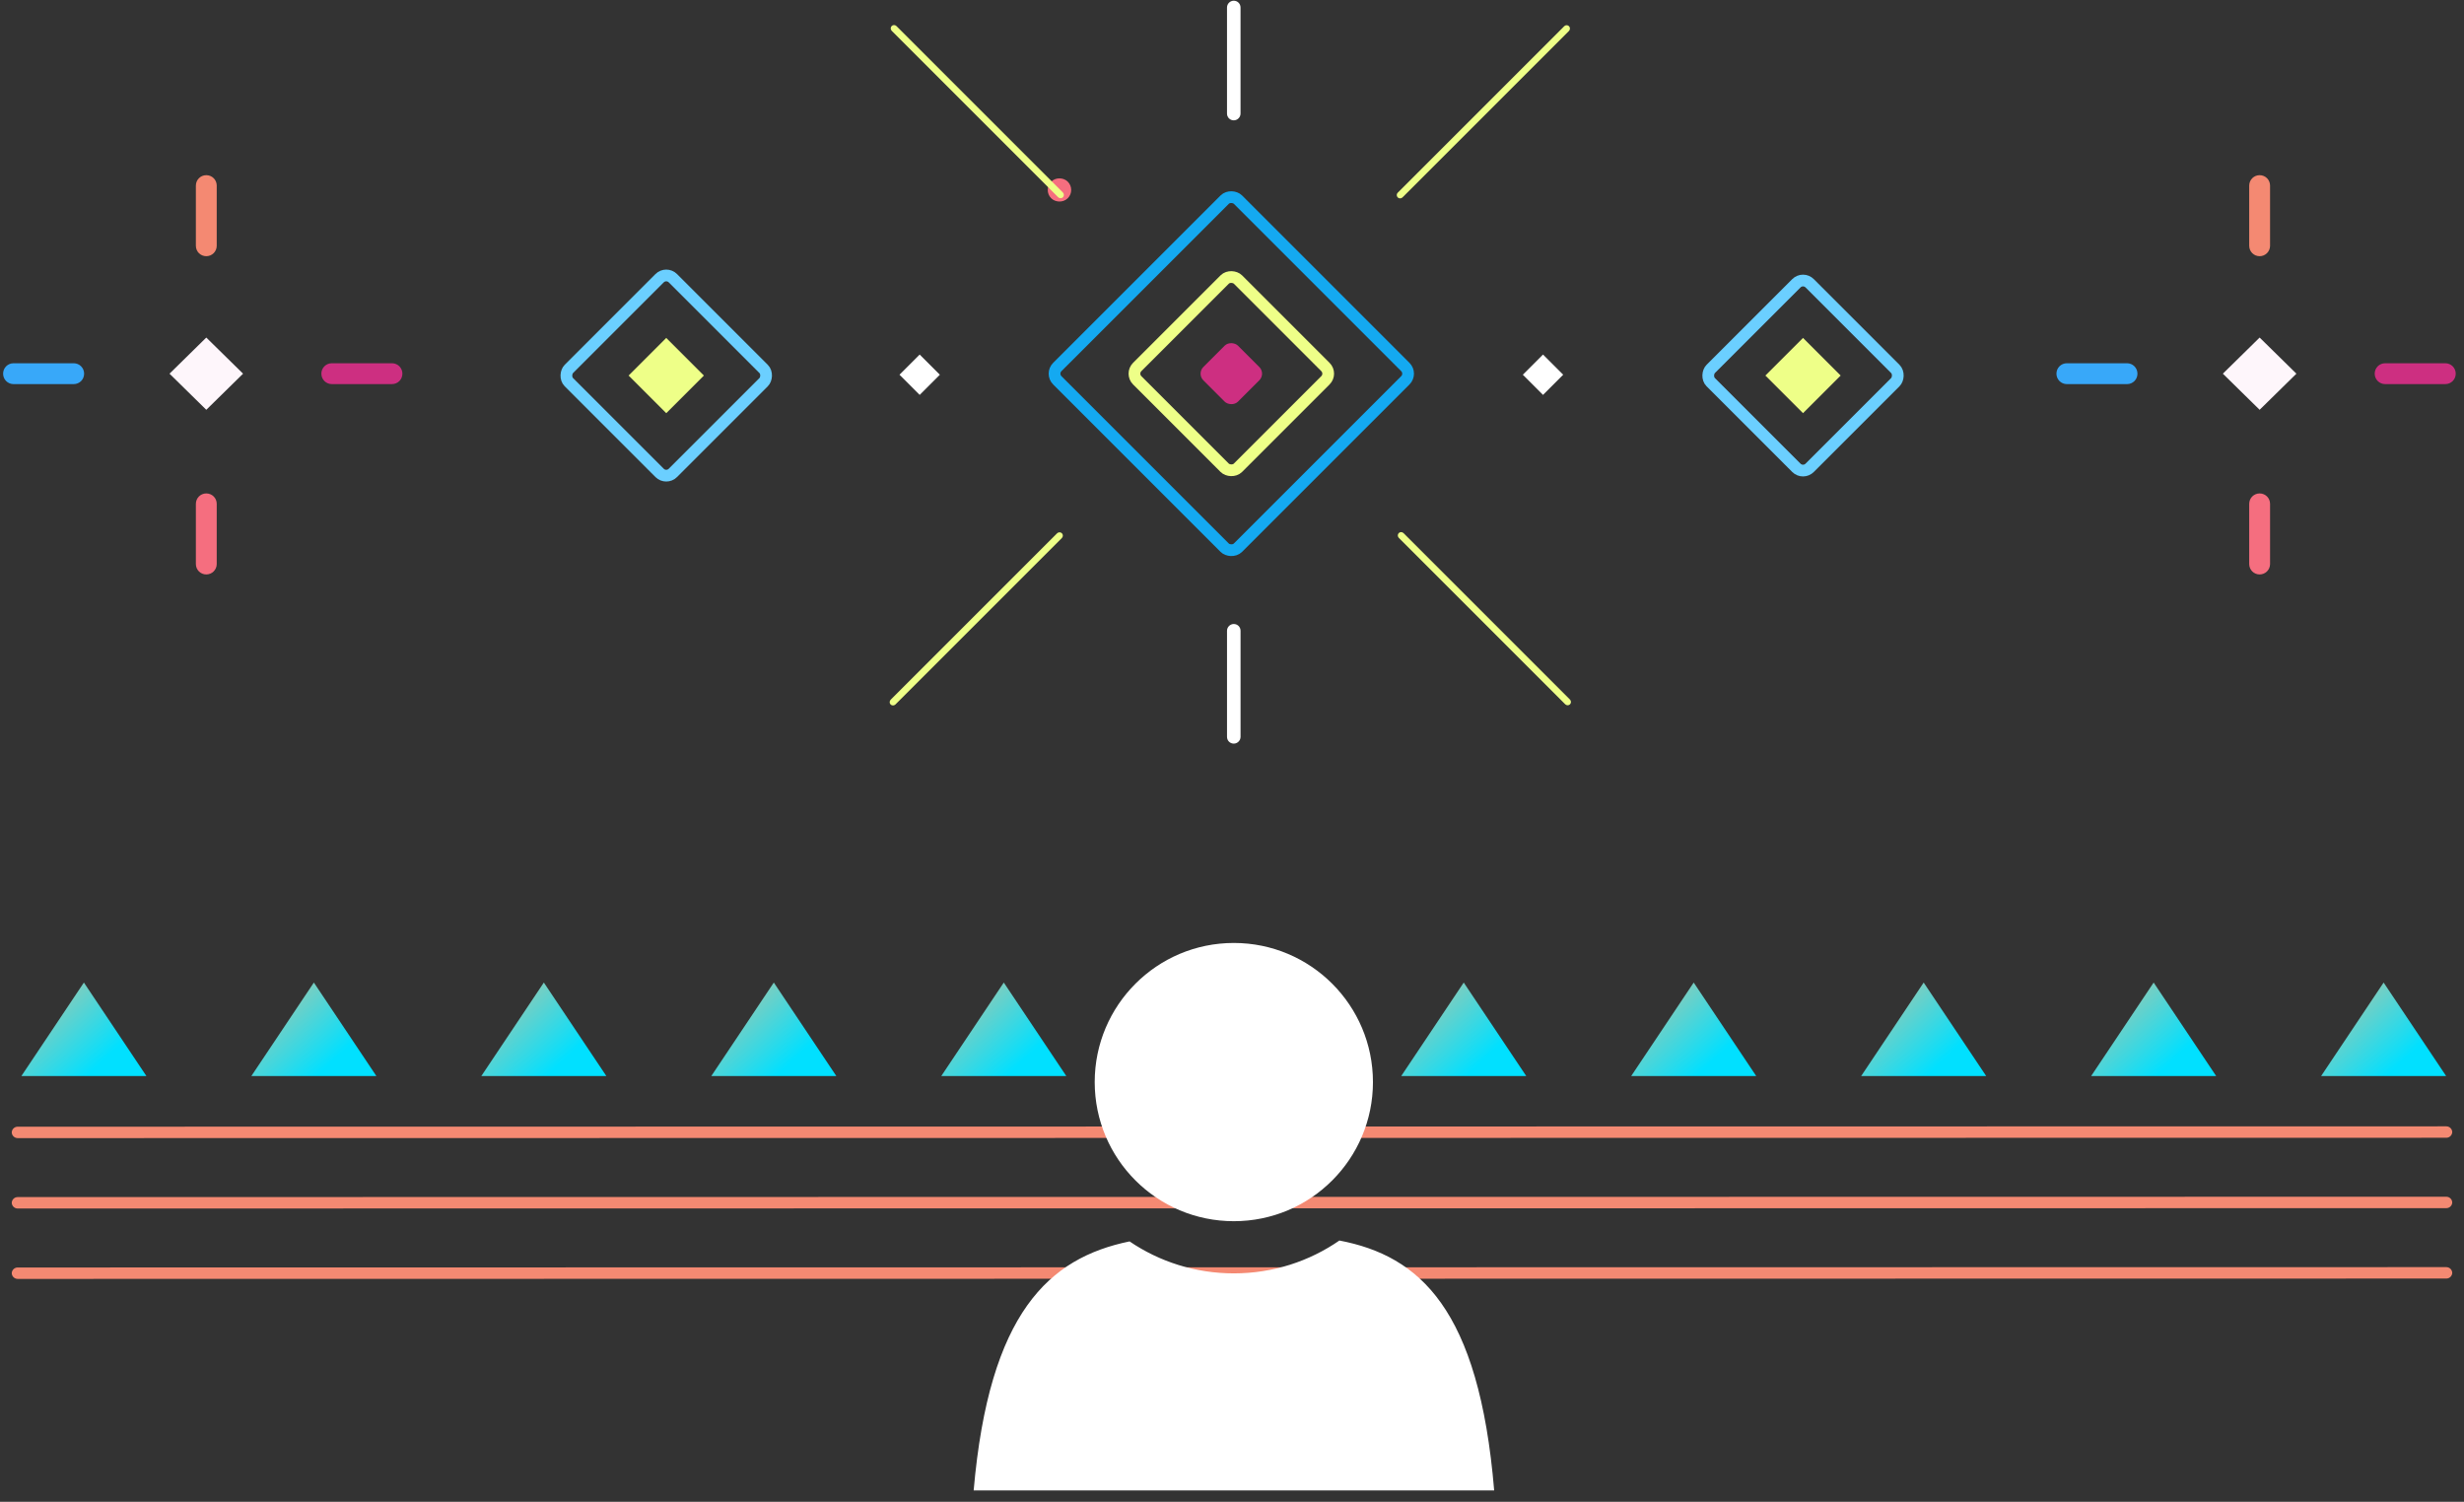 <?xml version="1.0" encoding="UTF-8"?>
<svg width="210px" height="128px" viewBox="0 0 210 128" version="1.1" xmlns="http://www.w3.org/2000/svg" xmlns:xlink="http://www.w3.org/1999/xlink">
    <rect x="0" y="0" width="210" height="128" fill="#333333" stroke="none"/>
    <!-- Generator: Sketch 45 (43475) - http://www.bohemiancoding.com/sketch -->
    <title>Group 56</title>
    <desc>Created with Sketch.</desc>
    <defs>
        <linearGradient x1="121.162%" y1="13.081%" x2="14.227%" y2="-71.808%" id="linearGradient-1">
            <stop stop-color="#01E0FF" offset="0%"></stop>
            <stop stop-color="#FFBA7D" offset="100%"></stop>
        </linearGradient>
    </defs>
    <g id="V2-Final" stroke="none" stroke-width="1" fill="none" fill-rule="evenodd">
        <g id="V2-Homepage-Copy" transform="translate(-1607, -1277)">
            <g id="Group-56" transform="translate(1607, 1277)">
                <rect id="Rectangle-3-Copy-56" fill="#CD2F81" transform="translate(104.942, 31.847) rotate(-45) translate(-104.942, -31.847) " x="102.855" y="29.76" width="4.174" height="4.174" rx="0.8"></rect>
                <rect id="Rectangle-3-Copy-68" stroke="#14A9F1" transform="translate(104.942, 31.847) rotate(-45) translate(-104.942, -31.847) " x="94.054" y="20.959" width="21.776" height="21.776" rx="0.8"></rect>
                <rect id="Rectangle-3-Copy-68" stroke="#F56E7F" transform="translate(89.589, 16.19) rotate(-45) translate(-89.589, -16.19) " x="89.589" y="16.19" width="1" height="1" rx="0.5"></rect>
                <rect id="Rectangle-3-Copy-68" stroke="#EEFF88" transform="translate(104.942, 31.847) rotate(-45) translate(-104.942, -31.847) " x="98.87" y="25.774" width="12.145" height="12.145" rx="0.8"></rect>
                <rect id="Rectangle-3" fill="#FFFFFF" transform="translate(131.507, 31.938) rotate(-315) translate(-131.507, -31.938) " x="130.291" y="30.722" width="2.432" height="2.432"></rect>
                <rect id="Rectangle-3" fill="#FFFFFF" transform="translate(78.382, 31.938) rotate(-315) translate(-78.382, -31.938) " x="77.166" y="30.722" width="2.432" height="2.432"></rect>
                <path d="M104.575,0.638 C104.575,0.319 104.842,0.061 105.151,0.061 L105.151,0.061 C105.47,0.061 105.728,0.313 105.728,0.638 L105.728,9.679 C105.728,9.998 105.461,10.257 105.151,10.257 L105.151,10.257 C104.833,10.257 104.575,10.005 104.575,9.679 L104.575,0.638 Z" id="Rectangle-Copy-5" fill="#FFFFFF" transform="translate(105.151, 5.159) rotate(-540) translate(-105.151, -5.159) "></path>
                <path d="M104.575,53.76 C104.575,53.441 104.842,53.183 105.152,53.183 L105.152,53.183 C105.471,53.183 105.729,53.435 105.729,53.76 L105.729,62.802 C105.729,63.12 105.461,63.379 105.152,63.379 L105.152,63.379 C104.833,63.379 104.575,63.127 104.575,62.802 L104.575,53.76 Z" id="Rectangle-Copy-5" fill="#FFFFFF" transform="translate(105.152, 58.281) rotate(-540) translate(-105.152, -58.281) "></path>
                <path d="M82.64,-0.362 C82.64,-0.523 82.772,-0.654 82.925,-0.654 L82.925,-0.654 C83.083,-0.654 83.211,-0.522 83.211,-0.362 L83.211,19.696 C83.211,19.857 83.079,19.987 82.925,19.987 L82.925,19.987 C82.768,19.987 82.64,19.856 82.64,19.696 L82.64,-0.362 Z" id="Rectangle-Copy-5" fill="#EEFF88" transform="translate(83.14, 9.667) rotate(-585) translate(-83.14, -9.667) "></path>
                <path d="M125.858,42.856 C125.858,42.694 125.99,42.564 126.143,42.564 L126.143,42.564 C126.301,42.564 126.429,42.696 126.429,42.856 L126.429,62.913 C126.429,63.074 126.296,63.205 126.143,63.205 L126.143,63.205 C125.985,63.205 125.858,63.073 125.858,62.913 L125.858,42.856 Z" id="Rectangle-Copy-5" fill="#EEFF88" transform="translate(126.358, 52.884) rotate(-585) translate(-126.358, -52.884) "></path>
                <path d="M125.771,-0.65 C125.771,-0.812 125.904,-0.942 126.057,-0.942 L126.057,-0.942 C126.215,-0.942 126.342,-0.816 126.342,-0.663 L126.342,1.671 L126.342,19.416 C126.342,19.572 126.21,19.699 126.057,19.699 L126.057,19.699 C125.899,19.699 125.771,19.567 125.771,19.407 L125.771,-0.65 Z" id="Rectangle-Copy-5" fill="#EEFF88" transform="translate(126.271, 9.378) rotate(-855) translate(-126.271, -9.378) "></path>
                <path d="M82.553,42.567 C82.553,42.406 82.686,42.275 82.839,42.275 L82.839,42.275 C82.997,42.275 83.125,42.407 83.125,42.567 L83.125,62.625 C83.125,62.786 82.992,62.917 82.839,62.917 L82.839,62.917 C82.681,62.917 82.553,62.785 82.553,62.625 L82.553,42.567 Z" id="Rectangle-Copy-5" fill="#EEFF88" transform="translate(83.053, 52.596) rotate(-855) translate(-83.053, -52.596) "></path>
                <polyline id="Rectangle-4-Copy" fill="#FEF6FB" points="17.582 28.77 20.716 31.849 17.582 34.927 14.448 31.849"></polyline>
                <path d="M29.953,29.285 C29.953,28.794 30.347,28.396 30.842,28.396 L30.842,28.396 C31.332,28.396 31.73,28.787 31.73,29.285 L31.73,34.413 C31.73,34.903 31.336,35.301 30.842,35.301 L30.842,35.301 C30.351,35.301 29.953,34.91 29.953,34.413 L29.953,29.285 Z" id="Rectangle-Copy-5" fill="#CD2F81" transform="translate(30.842, 31.849) rotate(-630) translate(-30.842, -31.849) "></path>
                <path d="M2.828,29.285 C2.828,28.794 3.223,28.396 3.717,28.396 L3.717,28.396 C4.208,28.396 4.606,28.787 4.606,29.285 L4.606,34.413 C4.606,34.903 4.211,35.301 3.717,35.301 L3.717,35.301 C3.226,35.301 2.828,34.91 2.828,34.413 L2.828,29.285 Z" id="Rectangle-Copy-5" fill="#38A8F9" transform="translate(3.717, 31.849) rotate(-630) translate(-3.717, -31.849) "></path>
                <path d="M16.693,42.944 C16.693,42.454 17.088,42.056 17.582,42.056 L17.582,42.056 C18.073,42.056 18.47,42.447 18.47,42.944 L18.47,48.072 C18.47,48.563 18.076,48.961 17.582,48.961 L17.582,48.961 C17.091,48.961 16.693,48.57 16.693,48.072 L16.693,42.944 Z" id="Rectangle-Copy-5" fill="#F56E7F" transform="translate(17.582, 45.508) rotate(-540) translate(-17.582, -45.508) "></path>
                <path d="M16.693,15.82 C16.693,15.329 17.088,14.931 17.582,14.931 L17.582,14.931 C18.073,14.931 18.47,15.322 18.47,15.82 L18.47,20.947 C18.47,21.438 18.076,21.836 17.582,21.836 L17.582,21.836 C17.091,21.836 16.693,21.445 16.693,20.947 L16.693,15.82 Z" id="Rectangle-Copy-5" fill="#F48972" transform="translate(17.582, 18.383) rotate(-540) translate(-17.582, -18.383) "></path>
                <polyline id="Rectangle-4-Copy" fill="#FEF6FB" points="192.582 28.77 195.716 31.849 192.582 34.927 189.448 31.849"></polyline>
                <path d="M204.953,29.285 C204.953,28.794 205.347,28.396 205.842,28.396 L205.842,28.396 C206.332,28.396 206.73,28.787 206.73,29.285 L206.73,34.413 C206.73,34.903 206.336,35.301 205.842,35.301 L205.842,35.301 C205.351,35.301 204.953,34.91 204.953,34.413 L204.953,29.285 Z" id="Rectangle-Copy-5" fill="#CD2F81" transform="translate(205.842, 31.849) rotate(-630) translate(-205.842, -31.849) "></path>
                <path d="M177.828,29.285 C177.828,28.794 178.223,28.396 178.717,28.396 L178.717,28.396 C179.208,28.396 179.606,28.787 179.606,29.285 L179.606,34.413 C179.606,34.903 179.211,35.301 178.717,35.301 L178.717,35.301 C178.226,35.301 177.828,34.91 177.828,34.413 L177.828,29.285 Z" id="Rectangle-Copy-5" fill="#38A8F9" transform="translate(178.717, 31.849) rotate(-630) translate(-178.717, -31.849) "></path>
                <path d="M191.693,42.944 C191.693,42.454 192.088,42.056 192.582,42.056 L192.582,42.056 C193.073,42.056 193.47,42.447 193.47,42.944 L193.47,48.072 C193.47,48.563 193.076,48.961 192.582,48.961 L192.582,48.961 C192.091,48.961 191.693,48.57 191.693,48.072 L191.693,42.944 Z" id="Rectangle-Copy-5" fill="#F56E7F" transform="translate(192.582, 45.508) rotate(-540) translate(-192.582, -45.508) "></path>
                <path d="M191.693,15.82 C191.693,15.329 192.088,14.931 192.582,14.931 L192.582,14.931 C193.073,14.931 193.47,15.322 193.47,15.82 L193.47,20.947 C193.47,21.438 193.076,21.836 192.582,21.836 L192.582,21.836 C192.091,21.836 191.693,21.445 191.693,20.947 L191.693,15.82 Z" id="Rectangle-Copy-5" fill="#F48972" transform="translate(192.582, 18.383) rotate(-540) translate(-192.582, -18.383) "></path>
                <rect id="Rectangle-3" fill="#EEFF88" transform="translate(153.667, 32.008) rotate(-315) translate(-153.667, -32.008) " x="151.399" y="29.74" width="4.536" height="4.536"></rect>
                <rect id="Rectangle-3" fill="#EEFF88" transform="translate(56.782, 32.008) rotate(-315) translate(-56.782, -32.008) " x="54.515" y="29.74" width="4.536" height="4.536"></rect>
                <rect id="Rectangle-3-Copy-68" stroke="#6BCFFF" transform="translate(153.667, 32.008) rotate(-315) translate(-153.667, -32.008) " x="147.706" y="26.047" width="11.922" height="11.922" rx="0.8"></rect>
                <rect id="Rectangle-3-Copy-68" stroke="#6BCFFF" transform="translate(56.782, 32.008) rotate(-315) translate(-56.782, -32.008) " x="50.515" y="25.741" width="12.534" height="12.534" rx="0.8"></rect>
                <path d="M1.508,95.998 C1.227,95.998 1,96.224 1,96.508 L1,96.462 C1,96.744 1.223,96.972 1.508,96.972 L208.492,97.002 C208.773,97.002 209,96.776 209,96.492 L209,96.538 C209,96.256 208.777,96.028 208.492,96.028 L1.508,95.998 Z" id="Rectangle-3-Copy-38" fill="#F48972" transform="translate(105, 96.5) scale(-1, 1) rotate(-180) translate(-105, -96.5) "></path>
                <path d="M1.508,101.998 C1.227,101.998 1,102.224 1,102.508 L1,102.462 C1,102.744 1.223,102.972 1.508,102.972 L208.492,103.002 C208.773,103.002 209,102.776 209,102.492 L209,102.538 C209,102.256 208.777,102.028 208.492,102.028 L1.508,101.998 Z" id="Rectangle-3-Copy-38" fill="#F48972" transform="translate(105, 102.5) scale(-1, 1) rotate(-180) translate(-105, -102.5) "></path>
                <path d="M1.508,107.998 C1.227,107.998 1,108.224 1,108.508 L1,108.462 C1,108.744 1.223,108.972 1.508,108.972 L208.492,109.002 C208.773,109.002 209,108.776 209,108.492 L209,108.538 C209,108.256 208.777,108.028 208.492,108.028 L1.508,107.998 Z" id="Rectangle-3-Copy-38" fill="#F48972" transform="translate(105, 108.5) scale(-1, 1) rotate(-180) translate(-105, -108.5) "></path>
                <polygon id="Triangle-2-Copy-15" fill="url(#linearGradient-1)" points="203.15 83.742 208.479 91.713 197.821 91.713"></polygon>
                <polygon id="Triangle-2-Copy-15" fill="url(#linearGradient-1)" points="183.55 83.742 188.879 91.713 178.221 91.713"></polygon>
                <polygon id="Triangle-2-Copy-15" fill="url(#linearGradient-1)" points="163.95 83.742 169.279 91.713 158.621 91.713"></polygon>
                <polygon id="Triangle-2-Copy-15" fill="url(#linearGradient-1)" points="144.35 83.742 149.679 91.713 139.021 91.713"></polygon>
                <polygon id="Triangle-2-Copy-15" fill="url(#linearGradient-1)" points="124.75 83.742 130.079 91.713 119.421 91.713"></polygon>
                <polygon id="Triangle-2-Copy-15" fill="url(#linearGradient-1)" points="105.15 83.742 110.479 91.713 99.821 91.713"></polygon>
                <polygon id="Triangle-2-Copy-15" fill="url(#linearGradient-1)" points="85.55 83.742 90.879 91.713 80.221 91.713"></polygon>
                <polygon id="Triangle-2-Copy-15" fill="url(#linearGradient-1)" points="65.95 83.742 71.279 91.713 60.621 91.713"></polygon>
                <polygon id="Triangle-2-Copy-15" fill="url(#linearGradient-1)" points="46.35 83.742 51.679 91.713 41.021 91.713"></polygon>
                <polygon id="Triangle-2-Copy-15" fill="url(#linearGradient-1)" points="26.75 83.742 32.079 91.713 21.421 91.713"></polygon>
                <polygon id="Triangle-2-Copy-15" fill="url(#linearGradient-1)" points="7.15 83.742 12.479 91.713 1.821 91.713"></polygon>
                <g id="Group-89" transform="translate(82, 80)" fill="#FFFFFF">
                    <circle id="Oval-Copy" cx="23.156" cy="12.226" r="11.857"></circle>
                    <path d="M0.982,47.028 C2.306,31.86 7.407,27.219 14.27,25.806 C16.804,27.526 19.863,28.53 23.156,28.53 C26.498,28.53 29.598,27.496 32.154,25.73 C38.986,27.039 44.051,31.542 45.344,47.028 L0.982,47.028 Z" id="Combined-Shape"></path>
                </g>
            </g>
        </g>
    </g>
</svg>